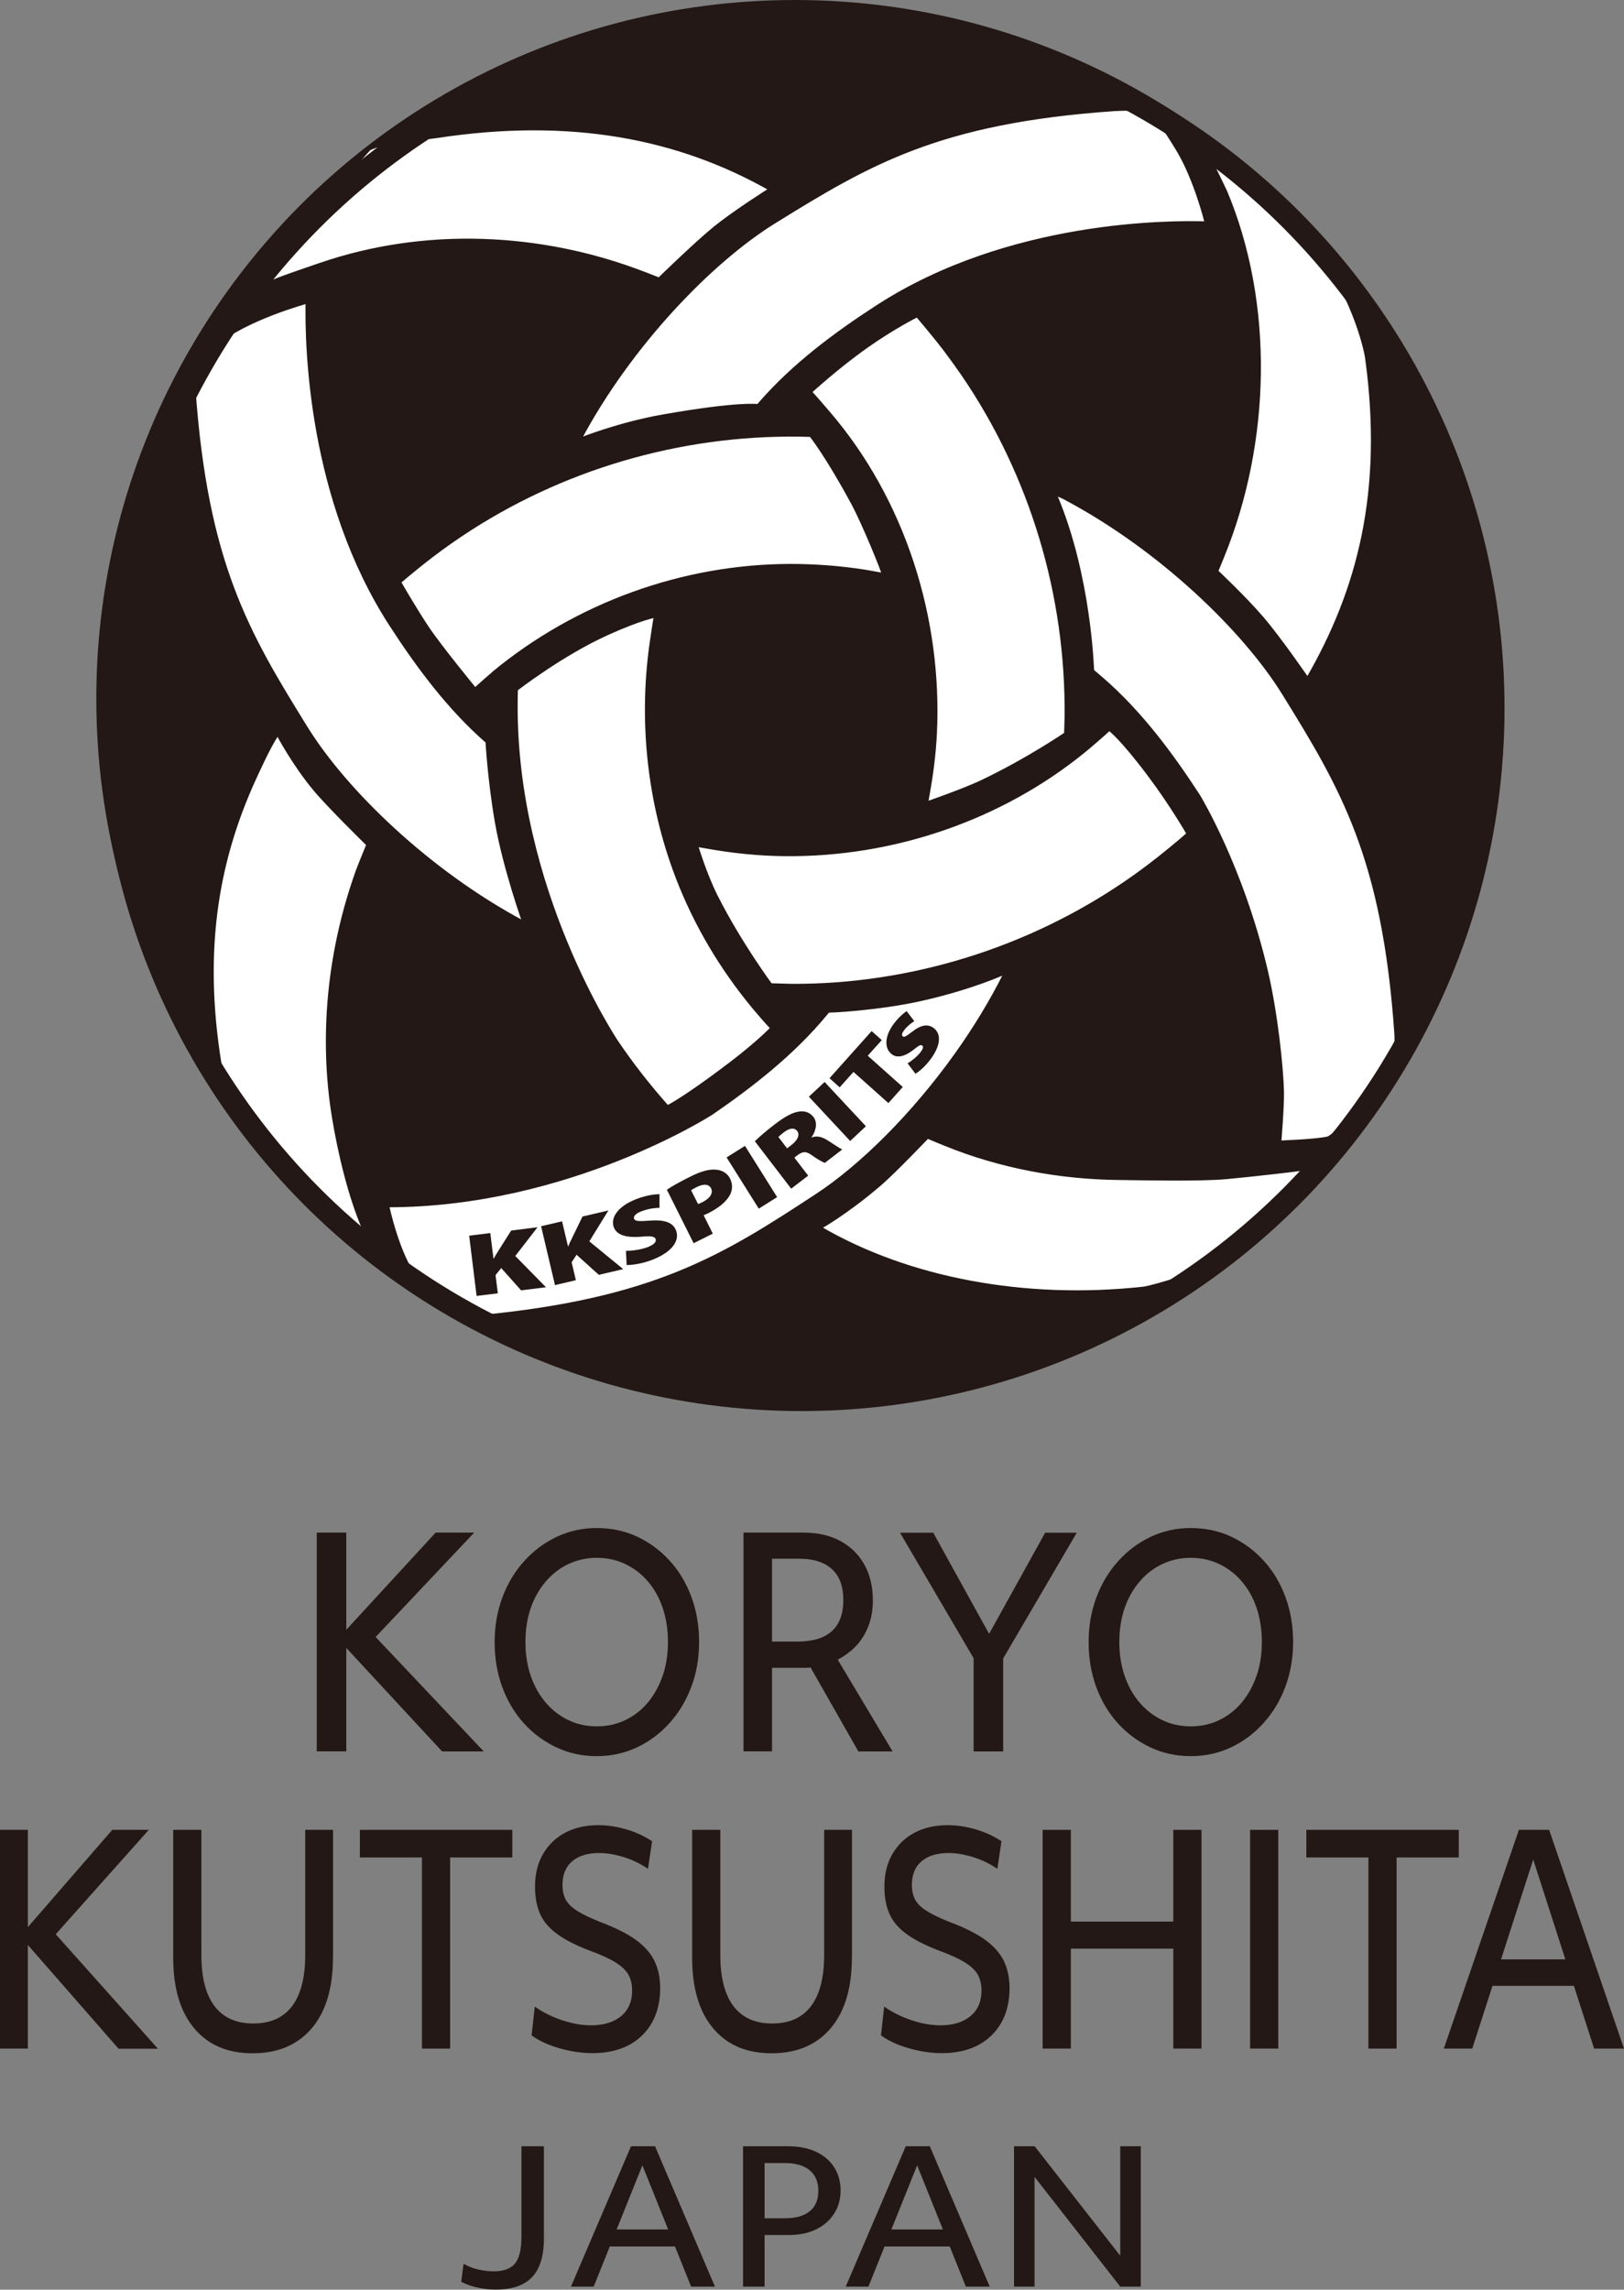 <?xml version="1.0" encoding="UTF-8"?><svg id="_レイヤー_2" xmlns="http://www.w3.org/2000/svg" viewBox="0 0 142.33 200.66"><rect x="0" y="0" width="142.33" height="200.66" fill="#808080" stroke="none"/><defs><style>.cls-1{fill:#231815;stroke-width:0px;}.cls-2{fill:#fff;stroke-width:.2px;}.cls-2,.cls-3{stroke:#231815;stroke-miterlimit:10;}.cls-3{fill:none;stroke-width:2px;}</style></defs><g id="_レイヤー_1-2"><path class="cls-1" d="M27.76,134.31h2.59v19.17h-2.59v-19.17ZM29.62,143.62l8.56-9.31h3.38l-9.65,10.22v-2.14l10.49,11.1h-3.65l-9.13-9.86Z"/><path class="cls-1" d="M44.02,147.85c-.45-1.22-.67-2.54-.67-3.95s.23-2.7.68-3.91c.45-1.21,1.09-2.27,1.91-3.18.82-.91,1.77-1.62,2.85-2.13,1.08-.51,2.25-.77,3.51-.77s2.47.25,3.55.76c1.08.51,2.03,1.21,2.85,2.11.82.9,1.45,1.96,1.9,3.18.45,1.22.67,2.54.67,3.95s-.23,2.7-.68,3.91c-.45,1.21-1.09,2.27-1.91,3.18-.82.91-1.77,1.62-2.85,2.13-1.08.51-2.26.77-3.53.77s-2.43-.25-3.52-.76c-1.09-.51-2.04-1.21-2.86-2.11-.82-.9-1.45-1.96-1.9-3.18ZM58.08,146.86c.31-.9.46-1.89.46-2.96s-.15-2.06-.45-2.96c-.3-.9-.74-1.68-1.29-2.33-.56-.66-1.22-1.17-1.99-1.54-.77-.37-1.6-.55-2.51-.55s-1.72.19-2.49.55-1.43.88-1.99,1.54c-.56.66-1,1.43-1.31,2.33-.31.9-.46,1.89-.46,2.96s.15,2.04.46,2.95c.31.91.75,1.69,1.31,2.35.56.66,1.22,1.17,1.99,1.54.76.37,1.59.55,2.49.55s1.74-.18,2.51-.55c.76-.37,1.42-.88,1.97-1.54.55-.66.98-1.43,1.29-2.33Z"/><path class="cls-1" d="M65.17,134.31h5.22c1.26,0,2.34.24,3.25.73.91.49,1.61,1.18,2.11,2.07.5.89.75,1.94.75,3.15,0,.91-.16,1.73-.48,2.46-.32.73-.76,1.35-1.33,1.85s-1.21.9-1.94,1.17-1.49.42-2.29.42h-4.13v-2.3h3.56c1.33,0,2.33-.3,3.01-.91.67-.61,1.01-1.51,1.01-2.72s-.33-2.1-.99-2.71c-.66-.61-1.61-.92-2.87-.92h-3.68l1.29-2.04v18.92h-2.5v-19.17ZM70.26,144.76h2.75l5.22,8.73h-3l-4.97-8.73Z"/><path class="cls-1" d="M87.92,145.34v8.15h-2.59v-8.17l-6.45-11h2.91l5.59,10.12h-1.39l5.61-10.12h2.77l-6.45,11.02Z"/><path class="cls-1" d="M96.08,147.85c-.45-1.22-.67-2.54-.67-3.95s.23-2.7.68-3.91c.45-1.21,1.09-2.27,1.91-3.18.82-.91,1.77-1.62,2.85-2.13,1.08-.51,2.25-.77,3.51-.77s2.47.25,3.55.76c1.08.51,2.03,1.21,2.85,2.11.82.9,1.45,1.96,1.9,3.18.45,1.22.67,2.54.67,3.95s-.23,2.7-.68,3.91c-.45,1.21-1.09,2.27-1.91,3.18-.82.91-1.77,1.62-2.85,2.13-1.08.51-2.26.77-3.53.77s-2.43-.25-3.52-.76c-1.09-.51-2.04-1.21-2.86-2.11-.82-.9-1.45-1.96-1.9-3.18ZM110.13,146.86c.31-.9.46-1.89.46-2.96s-.15-2.06-.45-2.96c-.3-.9-.74-1.68-1.29-2.33-.56-.66-1.22-1.17-1.99-1.54-.77-.37-1.6-.55-2.51-.55s-1.72.19-2.49.55-1.43.88-1.99,1.54c-.56.66-1,1.43-1.31,2.33-.31.9-.46,1.89-.46,2.96s.15,2.04.46,2.95c.31.91.75,1.69,1.31,2.35.56.66,1.22,1.17,1.99,1.54.76.37,1.59.55,2.49.55s1.74-.18,2.51-.55c.76-.37,1.42-.88,1.97-1.54.55-.66.98-1.43,1.29-2.33Z"/><path class="cls-1" d="M0,160.36h2.44v19.17H0v-19.17ZM1.76,169.67l8.08-9.31h3.2l-9.11,10.22v-2.14l9.91,11.1h-3.45l-8.62-9.86Z"/><path class="cls-1" d="M29.18,171.56c0,2.66-.62,4.72-1.85,6.18-1.24,1.46-2.96,2.2-5.18,2.2s-3.91-.73-5.14-2.2c-1.22-1.46-1.83-3.52-1.83-6.18v-11.2h2.47v10.97c0,1.99.39,3.48,1.16,4.49s1.9,1.51,3.39,1.51,2.62-.5,3.39-1.51,1.16-2.5,1.16-4.49v-10.97h2.44v11.2Z"/><path class="cls-1" d="M36.99,162.78h-5.45v-2.42h13.36v2.42h-5.45v16.75h-2.47v-16.75Z"/><path class="cls-1" d="M57.13,177.27c-.48.85-1.16,1.5-2.05,1.97-.89.46-1.94.69-3.17.69-.63,0-1.27-.07-1.94-.2s-1.29-.32-1.89-.55c-.59-.24-1.09-.51-1.49-.81l.28-2.52c.69.49,1.48.88,2.38,1.19.9.3,1.75.45,2.55.45,1.11,0,1.99-.27,2.64-.81.64-.54.96-1.28.96-2.22,0-.55-.11-1.02-.32-1.4s-.58-.73-1.1-1.06-1.25-.67-2.2-1.02c-1.2-.45-2.16-.93-2.88-1.44-.72-.51-1.24-1.1-1.55-1.78-.31-.68-.46-1.49-.46-2.43,0-1.09.23-2.04.7-2.85s1.11-1.43,1.94-1.87c.83-.44,1.8-.66,2.92-.66.81,0,1.64.13,2.48.38.84.25,1.58.6,2.22,1.03l-.36,2.42c-.63-.44-1.33-.78-2.09-1.02-.77-.24-1.5-.37-2.2-.37-1.01,0-1.8.25-2.36.73s-.84,1.17-.84,2.04c0,.52.09.96.28,1.31.19.35.51.68.99.98.47.3,1.13.62,1.97.96,1.32.49,2.36,1.01,3.13,1.55.77.55,1.33,1.17,1.67,1.85.34.69.52,1.5.52,2.42,0,1.16-.24,2.17-.72,3.02Z"/><path class="cls-1" d="M74.66,171.56c0,2.66-.62,4.72-1.85,6.18-1.24,1.46-2.96,2.2-5.18,2.2s-3.91-.73-5.14-2.2c-1.22-1.46-1.83-3.52-1.83-6.18v-11.2h2.47v10.97c0,1.99.39,3.48,1.16,4.49s1.9,1.51,3.39,1.51,2.62-.5,3.39-1.51,1.16-2.5,1.16-4.49v-10.97h2.44v11.2Z"/><path class="cls-1" d="M87.75,177.27c-.48.85-1.16,1.5-2.05,1.97-.89.46-1.94.69-3.17.69-.63,0-1.27-.07-1.94-.2s-1.29-.32-1.89-.55c-.59-.24-1.09-.51-1.49-.81l.28-2.52c.69.49,1.48.88,2.38,1.19.9.3,1.75.45,2.55.45,1.11,0,1.99-.27,2.64-.81.64-.54.96-1.28.96-2.22,0-.55-.11-1.02-.32-1.4s-.58-.73-1.1-1.06-1.25-.67-2.2-1.02c-1.2-.45-2.16-.93-2.88-1.44-.72-.51-1.24-1.1-1.55-1.78-.31-.68-.46-1.49-.46-2.43,0-1.09.23-2.04.7-2.85s1.11-1.43,1.94-1.87c.83-.44,1.8-.66,2.92-.66.81,0,1.64.13,2.48.38.84.25,1.58.6,2.22,1.03l-.36,2.42c-.63-.44-1.33-.78-2.09-1.02-.77-.24-1.5-.37-2.2-.37-1.01,0-1.8.25-2.36.73s-.84,1.17-.84,2.04c0,.52.09.96.28,1.31.19.35.51.68.99.98.47.3,1.13.62,1.97.96,1.32.49,2.36,1.01,3.13,1.55.77.55,1.33,1.17,1.67,1.85.34.69.52,1.5.52,2.42,0,1.16-.24,2.17-.72,3.02Z"/><path class="cls-1" d="M91.38,160.36h2.47v19.17h-2.47v-19.17ZM92.6,168.4h11.47v2.37h-11.47v-2.37ZM102.83,160.36h2.47v19.17h-2.47v-19.17Z"/><path class="cls-1" d="M109.56,160.36h2.47v19.17h-2.47v-19.17Z"/><path class="cls-1" d="M119.94,162.78h-5.45v-2.42h13.36v2.42h-5.45v16.75h-2.47v-16.75Z"/><path class="cls-1" d="M133.13,160.36h2.64l6.56,19.17h-2.62l-5.72-17.76h.77l-5.73,17.76h-2.49l6.58-19.17ZM130.3,171.71h8.13l.73,2.32h-9.58l.73-2.32Z"/><path class="cls-1" d="M47.67,196.17c0,1.53-.35,2.66-1.04,3.39-.69.73-1.76,1.09-3.21,1.09-.54,0-1.08-.06-1.63-.19s-1.01-.3-1.37-.5l.21-1.57c.38.22.79.38,1.25.49.46.11.91.17,1.37.17.89,0,1.52-.23,1.89-.69.37-.46.56-1.24.56-2.34v-7.93h1.97v8.08Z"/><path class="cls-1" d="M55.3,188.09h2.11l5.25,12.3h-2.09l-4.58-11.4h.62l-4.58,11.4h-1.99l5.26-12.3ZM53.03,195.38h6.5l.58,1.49h-7.66l.58-1.49Z"/><path class="cls-1" d="M65.12,188.09h3.99c.91,0,1.71.16,2.4.48.69.32,1.22.77,1.59,1.35s.57,1.25.57,2.03-.19,1.46-.57,2.05-.91,1.05-1.59,1.38c-.69.33-1.49.49-2.4.49h-3.09v-1.47h2.76c.95,0,1.67-.2,2.18-.61s.76-1.01.76-1.8-.26-1.38-.76-1.8c-.51-.42-1.23-.63-2.17-.63h-2.76l.98-1.31v12.14h-1.89v-12.3Z"/><path class="cls-1" d="M79.38,188.09h2.11l5.25,12.3h-2.09l-4.58-11.4h.62l-4.58,11.4h-1.99l5.26-12.3ZM77.12,195.38h6.5l.58,1.49h-7.66l.58-1.49Z"/><path class="cls-1" d="M88.86,188.09h1.82l8.49,10.86h-.99v-10.86h1.8v12.3h-1.8l-8.45-10.82h.94v10.82h-1.8v-12.3Z"/><circle class="cls-1" cx="69.66" cy="61.22" r="61.22"/><path class="cls-2" d="M50.88,38.45s3.33-1.35,7.29-2.04c6.61-1.16,8.25-.9,8.25-.9,0,0,.1-.11.22-.25,2.9-3.32,6.51-6.01,10.21-8.41,11.59-7.52,25.84-7.44,28.82-7.35,0,0-.93-3.8-2.52-6.41-2.34-3.83-2.54-3.4-2.6-3.47-.78-.03-2.15-.03-2.92.02-15.32,1.07-21.44,4.7-29.72,9.83-5.58,3.45-12.64,10.77-17.03,18.99Z"/><path class="cls-2" d="M97.21,63.96c-.58.54-1.18,1.04-1.78,1.56,0,0-.35.28-.36.3-7.34,5.99-16.81,9.21-26.29,9.11-2.31-.02-4.61-.26-6.88-.67-.13-.02-.49-.08-.81-.14,0,0,.78,2.58,1.74,4.46,2.09,4.12,4.74,7.69,4.74,7.69.57.02,1.81.05,1.87.05,10.36.04,20.69-3.18,29.23-9.03,1.32-.9,2.59-1.87,3.82-2.88.54-.44,1.07-.88,1.59-1.35,0,0-1.38-2.43-3.42-5.15-2.49-3.31-3.43-3.95-3.43-3.95Z"/><path class="cls-2" d="M107.42,16.7c4.18,9.91,3.85,22.08-.21,32.04-.18.44-.35.88-.54,1.31,0,0,2.41,2.26,3.99,4.1,1.57,1.84,3.93,5.28,3.93,5.28,4.43-7.68,6.76-16.28,5.15-28.06-.13-.93-1.33-5.96-4.86-10.18l-8.66-6.95s1.04,2.11,1.19,2.46Z"/><path class="cls-2" d="M66.03,88.31c-2.83-3.41-5.12-7.26-6.71-11.4-2.56-6.67-3.3-14.01-2.21-21.06.04-.26.15-1.03.28-1.81,0,0-1.19.19-4.08,1.49-4.07,1.83-8.02,4.91-8.02,4.91,0,0-.02.55-.02,1.1-.16,16.36,8.8,29.72,8.8,29.72,1.35,2,2.84,3.9,4.44,5.7,1.95-1.05,5.56-3.81,6.43-4.51,1.88-1.51,2.66-2.35,2.66-2.35-.54-.58-1.06-1.18-1.57-1.79Z"/><path class="cls-2" d="M75.92,30.43c-2.46,1.73-4.85,3.92-4.85,3.92.54.58,1.04,1.18,1.56,1.78,6.62,7.7,9.88,18.09,9.38,28.19-.09,1.79-.32,3.57-.64,5.33-.04.22-.08.45-.11.67,0,0,3.14-1.09,4.71-1.83,4.1-1.95,7.39-4.21,7.39-4.21.02-.49.03-1.12.04-1.42.13-10.65-3.03-21.21-9.04-30.01-.51-.74-1.04-1.47-1.58-2.19-.41-.54-.83-1.06-1.26-1.58-.35-.42-.69-.84-1.05-1.26-.03-.04-.06-.07-.1-.11,0,0-1.99.98-4.44,2.71Z"/><path class="cls-2" d="M43.24,58.93c7.27-6,16.57-9.39,26.02-9.41,2.17,0,4.31.16,6.46.49.36.05.71.13,1.07.19.29.05.29.05.57.1.08.01-1.66-4.33-2.69-6.23-2.23-4.13-3.63-5.88-3.63-5.88-10.49-.34-20.96,2.52-29.8,8.19-1.15.74-2.28,1.53-3.37,2.36-.9.69-1.95,1.54-2.81,2.28,0,0,1.36,2.37,2.44,3.98,1.16,1.73,4.14,5.35,4.14,5.35.49-.44,1.21-1.09,1.61-1.41Z"/><path class="cls-2" d="M45.85,80.78s-1.69-4.76-2.38-8.74c-.63-3.63-.82-7.02-.82-7.02-3.32-2.9-6.01-6.51-8.41-10.21-7.14-11-7.43-24.41-7.36-28.29,0,0-5.21,1.41-7.87,3.61-1.32,1.1-1.89,1.53-1.93,1.56-.03.78-.1,1.56-.05,2.34,1.07,15.32,4.7,21.44,9.83,29.72,3.45,5.58,10.77,12.64,18.99,17.03Z"/><path class="cls-2" d="M28.05,23.14c9.14-3.15,19.36-2.72,28.42.78.43.16.85.33,1.28.5,0,0,3.25-3.17,4.91-4.51,1.79-1.44,4.78-3.32,4.78-3.32-7.87-4.45-17.27-6.42-29.23-4.58-.93.14-4.83.5-5.83,1.08l-11.38,12.78s2.18-.97,3.43-1.46c.45-.18,2.63-.94,3.61-1.27Z"/><path class="cls-2" d="M88.05,85.3s-2.83,1.32-7.39,2.34c-3.65.81-8.1,1.05-8.04.99.08-.09-.16.19-.24.28-2.81,3.4-6.35,6.18-9.98,8.68,0,0-12.55,8.1-28.38,8.11,0,0,.87,4.2,2.52,6.38,1.61,2.13,3.14,3.21,3.2,3.28.78.01,1.56.06,2.34-.01,15.29-1.47,21.31-5.27,29.45-10.61,3.88-2.54,8.45-7.04,12.27-12.4,1.58-2.22,3.03-4.59,4.25-7.03Z"/><path class="cls-2" d="M31.9,107.84c-1.27-2.88-2.19-6.79-2.7-9.88-1.18-7.16-.4-14.68,2.05-21.55.16-.45.61-1.56.95-2.38,0,0-3.4-3.33-4.61-4.78-1.9-2.27-3.26-4.87-3.26-4.87-.72,1.08-1.59,3.02-1.99,3.88-3.34,7.3-4.77,15.44-2.84,26.06.04.23.77,3.07,1.35,3.95,1.74,2.64,4.8,5.74,4.8,5.74l7,5.29s-.61-1.17-.73-1.45Z"/><path class="cls-2" d="M93.48,43.77c-.3-.16-.63-.29-.94-.44.02.06.03.12.06.18,2.95,7.02,3.18,15.15,3.19,15.26.3.25.59.51.89.76,3.32,2.9,6.01,6.51,8.41,10.21,0,0,3.79,6.21,5.93,15.35.88,3.76,1.36,8.51,1.41,10.54.03,1.32-.23,4.42-.23,4.42,0,0,3.14-.11,4.15-.35,1-.24,5.85-6.9,5.9-6.94.03-.78.1-1.46.05-2.23-1.07-15.32-4.7-21.44-9.83-29.72-3.45-5.58-10.77-12.64-18.99-17.03Z"/><path class="cls-2" d="M115.34,102.3c-.71.19-5.92.76-7.91.94-2.31.2-7.02.1-9.35.07-5.25-.05-10.5-1.05-15.26-2.99-.51-.21-1.02-.41-1.52-.63,0,0-2.84,2.98-4.11,4.08-3.02,2.59-5.26,3.82-5.26,3.82,7.73,4.5,17.94,6.4,28.26,5.27.93-.1,5.64-1.61,6.09-1.95l9.07-8.61Z"/><circle class="cls-3" cx="70.25" cy="62.05" r="60.61"/><path class="cls-1" d="M41.11,108.29l1.86-.23.28,2.24h.02c.12-.22.25-.43.38-.64l1.15-1.82,2.31-.29-1.95,2.52,2.69,2.74-2.18.27-1.74-1.95-.5.61.2,1.6-1.86.23-.65-5.27Z"/><path class="cls-1" d="M47.43,107.46l1.83-.43.52,2.2h.02c.09-.23.2-.46.31-.68l.94-1.94,2.27-.53-1.67,2.71,2.97,2.43-2.14.5-1.95-1.76-.43.66.37,1.57-1.83.43-1.22-5.17Z"/><path class="cls-1" d="M54.85,109.62c.46,0,1.17-.07,1.84-.3.61-.22.86-.48.77-.74-.09-.24-.43-.27-1.26-.2-1.23.1-2.14-.1-2.41-.84-.31-.88.44-1.91,2.12-2.51.79-.28,1.41-.37,1.89-.38v1.2c-.31,0-.86.04-1.52.28-.54.19-.79.45-.71.67.09.25.48.23,1.41.17,1.32-.1,2.03.19,2.28.89.31.86-.33,1.91-2.27,2.61-.8.29-1.64.4-2.07.39l-.06-1.23Z"/><path class="cls-1" d="M58.45,104.26c.43-.29,1.07-.66,2.04-1.14.91-.46,1.62-.66,2.2-.62.55.02,1.05.3,1.29.78.24.48.24,1.01-.03,1.48-.34.6-1.01,1.12-1.86,1.55-.16.08-.31.14-.42.19l.8,1.61-1.68.84-2.34-4.68ZM61.18,105.52c.1-.03.21-.09.4-.18.66-.33.94-.79.74-1.2-.18-.35-.61-.44-1.26-.11-.25.12-.41.22-.49.28l.61,1.21Z"/><path class="cls-1" d="M65.29,100.42l2.82,4.49-1.61,1.01-2.82-4.49,1.61-1.01Z"/><path class="cls-1" d="M66.15,100.02c.39-.38.99-.91,1.74-1.48.86-.66,1.54-1.05,2.15-1.13.52-.07.94.08,1.26.49.4.52.17,1.3-.18,1.76l.02.02c.46-.17.87-.05,1.3.2.5.3,1.15.77,1.38.85l-1.53,1.18c-.18-.06-.58-.27-1.14-.67-.54-.39-.82-.33-1.29.02l-.24.19,1.21,1.58-1.49,1.14-3.18-4.15ZM68.99,100.63l.39-.3c.56-.44.73-.9.49-1.21-.24-.31-.66-.28-1.16.1-.28.22-.42.35-.49.42l.76,1Z"/><path class="cls-1" d="M72.27,94.82l3.62,3.88-1.38,1.29-3.62-3.88,1.38-1.29Z"/><path class="cls-1" d="M74.79,93.95l-1.2,1.34-.89-.8,3.69-4.13.89.79-1.23,1.37,3.07,2.74-1.26,1.41-3.07-2.74Z"/><path class="cls-1" d="M79.54,93.18c.3-.15.84-.59,1.13-.96.24-.32.28-.5.15-.59-.12-.09-.25-.04-.7.32-.92.74-1.57.75-1.96.44-.68-.51-.64-1.59.18-2.68.39-.52.83-.91,1.12-1.1l.67.88c-.23.14-.63.45-.88.78-.2.26-.26.46-.12.56.11.08.28,0,.78-.39.84-.66,1.42-.71,1.92-.35.65.49.67,1.47-.29,2.76-.44.58-.93,1.02-1.31,1.25l-.69-.92Z"/></g></svg>